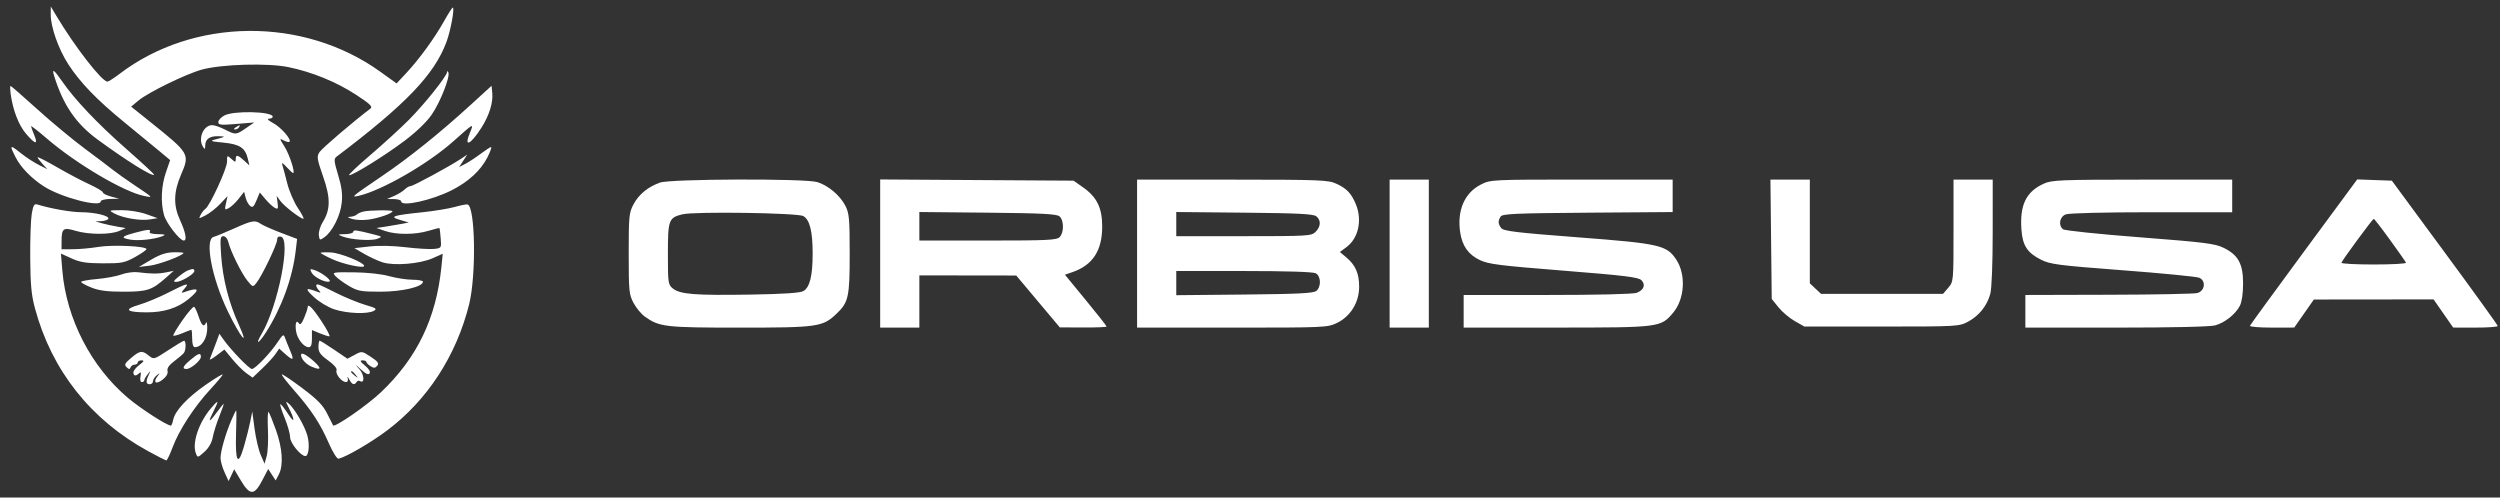 <svg width="201" height="40" viewBox="0 0 201 40" fill="none" xmlns="http://www.w3.org/2000/svg">
<rect x="0" y="0" width="201" height="40" fill="#333333" stroke="none"/>
<path fill-rule="evenodd" clip-rule="evenodd" d="M4.079 1.16C4.07 2.155 4.698 3.94 5.485 5.158C6.439 6.634 7.797 8.039 10.025 9.855C11.036 10.68 12.271 11.695 12.771 12.113L13.679 12.871L13.34 13.857C12.964 14.95 12.905 16.276 13.188 17.295C13.367 17.938 14.452 19.34 14.771 19.34C15.051 19.34 14.933 18.698 14.466 17.677C13.928 16.502 13.956 15.431 14.561 14.03C15.272 12.383 15.245 12.337 12.075 9.8L10.545 8.574L11.116 8.095C11.903 7.434 14.964 5.939 16.239 5.593C17.834 5.16 21.541 5.055 23.189 5.396C25.116 5.795 27.066 6.594 28.654 7.636C29.767 8.367 29.983 8.578 29.779 8.733C28.375 9.796 25.893 11.918 25.689 12.229C25.455 12.586 25.481 12.764 25.974 14.178C26.585 15.93 26.578 16.843 25.942 17.871C25.743 18.193 25.605 18.658 25.636 18.903C25.689 19.329 25.709 19.337 26.082 19.074C26.723 18.622 27.369 17.338 27.476 16.303C27.549 15.598 27.473 15.017 27.186 14.072C26.858 12.993 26.836 12.765 27.042 12.61C32.629 8.391 34.916 6.005 35.895 3.376C36.235 2.461 36.574 0.61 36.401 0.61C36.352 0.61 36.033 1.108 35.693 1.716C34.938 3.066 33.695 4.772 32.659 5.88L31.885 6.707L30.561 5.756C24.381 1.323 15.551 1.405 9.594 5.953C9.155 6.287 8.725 6.561 8.637 6.561C8.187 6.561 5.99 3.726 4.501 1.222L4.084 0.522L4.079 1.16ZM4.346 6.08C5.074 8.436 6.098 9.939 7.853 11.224C10.179 12.928 12.236 14.211 12.393 14.054C12.426 14.021 11.424 13.089 10.165 11.984C7.839 9.941 6 8.002 4.975 6.512C4.352 5.607 4.159 5.474 4.346 6.08ZM35.945 5.791C35.921 6.133 34.143 8.358 32.875 9.634C32.197 10.315 30.794 11.597 29.758 12.481C28.721 13.365 27.962 14.088 28.071 14.088C28.41 14.088 30.986 12.485 32.566 11.289C33.498 10.585 34.319 9.789 34.717 9.205C35.41 8.186 36.197 6.191 36.05 5.824C35.999 5.699 35.953 5.684 35.945 5.791ZM0.86 7.568C1.04 8.869 1.503 10.064 2.096 10.757C2.837 11.623 3.088 11.661 2.751 10.855C2.612 10.522 2.498 10.203 2.498 10.147C2.498 10.091 3.066 10.535 3.761 11.133C6.123 13.166 9.97 15.436 11.6 15.758C12.336 15.904 12.348 15.917 10.812 14.888C10.139 14.437 9.351 13.878 9.062 13.647C8.773 13.415 7.749 12.642 6.786 11.927C5.824 11.212 4.113 9.791 2.984 8.769C1.856 7.748 0.896 6.911 0.851 6.911C0.806 6.911 0.81 7.207 0.86 7.568ZM37.857 8.417C35.347 10.71 32.917 12.662 30.68 14.179C28.247 15.83 28.167 15.898 28.842 15.742C30.724 15.305 34.432 13.166 36.475 11.339C38.103 9.882 38.114 9.876 37.784 10.666C37.271 11.895 37.826 11.655 38.707 10.268C39.336 9.277 39.656 8.248 39.578 7.473L39.52 6.898L37.857 8.417ZM18.033 9.287C17.768 9.431 17.552 9.669 17.552 9.817C17.552 10.047 17.761 10.069 18.996 9.966L20.44 9.845L19.776 10.304C18.979 10.854 18.947 10.856 18.077 10.412C17.699 10.22 17.242 10.062 17.061 10.062C16.353 10.062 15.897 11.148 16.326 11.813C16.466 12.029 16.497 12.012 16.499 11.716C16.503 11.186 16.844 10.936 17.543 10.951C18.189 10.966 18.164 10.992 17.289 11.217C16.843 11.332 16.943 11.37 17.956 11.466C19.274 11.592 19.72 11.888 19.928 12.775L20.052 13.3L19.622 12.907C19.11 12.438 18.952 12.413 18.952 12.803C18.952 13.063 18.917 13.06 18.602 12.775C18.259 12.465 18.252 12.47 18.252 13.014C18.252 13.561 16.86 16.58 16.507 16.798C16.409 16.859 16.244 17.067 16.14 17.259C15.956 17.604 15.963 17.605 16.533 17.312C16.853 17.148 17.38 16.733 17.705 16.391L18.295 15.768L18.169 16.344C18.05 16.882 18.065 16.907 18.396 16.73C18.591 16.626 18.948 16.289 19.189 15.98L19.628 15.419L19.745 15.884C19.809 16.14 19.972 16.441 20.107 16.553C20.306 16.718 20.403 16.635 20.62 16.116L20.888 15.474L21.339 16.011C21.587 16.305 21.925 16.619 22.09 16.707C22.348 16.845 22.379 16.791 22.317 16.309L22.244 15.751L22.542 16.157C22.853 16.582 24.156 17.589 24.393 17.589C24.468 17.589 24.271 17.205 23.956 16.736C23.64 16.267 23.254 15.373 23.097 14.75C22.941 14.127 22.764 13.467 22.705 13.283C22.625 13.035 22.711 13.073 23.042 13.432C23.286 13.697 23.521 13.913 23.564 13.913C23.758 13.913 23.278 12.426 22.879 11.794C22.457 11.126 22.453 11.1 22.809 11.291C23.015 11.401 23.224 11.45 23.275 11.399C23.456 11.218 22.587 10.225 21.957 9.892C21.571 9.688 21.437 9.549 21.622 9.545C21.79 9.541 21.928 9.468 21.928 9.384C21.928 8.957 18.785 8.879 18.033 9.287ZM18.952 10.237C18.794 10.339 18.773 10.408 18.898 10.41C19.013 10.411 19.155 10.334 19.215 10.237C19.349 10.02 19.288 10.02 18.952 10.237ZM0.922 11.907C0.922 11.959 1.073 12.294 1.257 12.651C1.681 13.475 2.54 14.354 3.548 14.998C4.923 15.876 8.099 16.707 8.099 16.189C8.099 16.093 8.434 16.006 8.843 15.996L9.587 15.977L8.931 15.803C8.57 15.707 8.274 15.559 8.274 15.473C8.274 15.387 7.782 15.092 7.18 14.816C6.579 14.541 5.397 13.916 4.555 13.428C3.712 12.941 3.023 12.589 3.023 12.647C3.023 12.705 3.2 12.945 3.417 13.179L3.811 13.606L3.11 13.252C2.725 13.057 2.104 12.654 1.73 12.355C1.037 11.803 0.922 11.739 0.922 11.907ZM38.645 12.365C38.26 12.656 37.712 13.016 37.428 13.164L36.912 13.433L37.239 12.933L37.567 12.433L37.056 12.772C36.128 13.386 33.222 14.96 33.012 14.961C32.898 14.963 32.685 15.084 32.538 15.232C32.39 15.379 32.01 15.612 31.694 15.75L31.118 16L31.687 16.007C32 16.011 32.255 16.093 32.255 16.189C32.255 16.648 34.704 16.11 36.316 15.296C37.657 14.619 38.657 13.699 39.186 12.655C39.421 12.192 39.553 11.818 39.479 11.825C39.405 11.831 39.03 12.075 38.645 12.365ZM53.066 14.68C52.091 15.028 51.365 15.622 50.938 16.422C50.575 17.101 50.548 17.376 50.548 20.39C50.548 23.404 50.575 23.679 50.938 24.358C51.152 24.759 51.56 25.253 51.845 25.455C53.014 26.288 53.476 26.341 59.475 26.341C65.731 26.341 66.144 26.283 67.241 25.24C68.225 24.304 68.315 23.899 68.315 20.389C68.315 17.586 68.275 17.148 67.97 16.549C67.542 15.711 66.582 14.902 65.703 14.638C64.716 14.343 53.91 14.378 53.066 14.68ZM70.766 20.385V26.341H72.341H73.916V24.241V22.14L77.811 22.146L81.706 22.151L83.456 24.236L85.207 26.321L87.088 26.331C88.124 26.337 88.97 26.301 88.97 26.252C88.97 26.202 88.216 25.245 87.294 24.124L85.619 22.087L86.221 21.88C87.859 21.316 88.622 20.143 88.617 18.19C88.614 16.708 88.186 15.841 87.072 15.058L86.315 14.526L78.54 14.477L70.766 14.428V20.385ZM91.421 20.39V26.341H99.067C106.528 26.341 106.733 26.332 107.49 25.966C108.584 25.436 109.275 24.311 109.275 23.06C109.275 21.986 108.984 21.318 108.245 20.696L107.727 20.261L108.255 19.87C109.222 19.155 109.541 17.688 109.006 16.408C108.644 15.54 108.27 15.15 107.437 14.768C106.792 14.471 106.135 14.446 99.079 14.442L91.421 14.438V20.39ZM111.726 20.39V26.341H113.301H114.877V20.39V14.438H113.301H111.726V20.39ZM119.073 14.832C117.748 15.501 117.134 16.917 117.4 18.689C117.562 19.766 118.053 20.462 118.966 20.903C119.661 21.239 120.53 21.35 125.719 21.762C130.593 22.148 131.728 22.287 131.965 22.524C132.331 22.89 132.172 23.321 131.587 23.543C131.318 23.646 128.399 23.716 124.405 23.716H117.678V25.029V26.341L125.161 26.338C133.485 26.333 133.523 26.328 134.528 25.133C135.453 24.034 135.565 22.071 134.772 20.873C134 19.708 133.45 19.583 126.868 19.081C121.89 18.701 120.88 18.579 120.697 18.337C120.437 17.993 120.426 17.769 120.65 17.414C120.792 17.189 121.803 17.144 127.649 17.1L134.482 17.049V15.743V14.438H127.167C119.929 14.438 119.844 14.443 119.073 14.832ZM142.395 19.236L142.447 24.034L142.987 24.706C143.285 25.076 143.876 25.576 144.3 25.816L145.072 26.254H151.286C157.388 26.254 157.514 26.247 158.234 25.862C159.112 25.392 159.76 24.583 160.02 23.628C160.134 23.212 160.212 21.206 160.213 18.683L160.214 14.438H158.638H157.063V18.542C157.063 22.628 157.061 22.648 156.64 23.137L156.218 23.628H151.316H146.413L145.962 23.204L145.51 22.779V18.609V14.438H143.927H142.343L142.395 19.236ZM164.32 14.767C162.896 15.414 162.379 16.479 162.524 18.473C162.616 19.748 162.997 20.328 164.108 20.885C164.839 21.252 165.501 21.337 170.663 21.729C173.822 21.969 176.588 22.239 176.811 22.329C177.38 22.56 177.284 23.39 176.668 23.56C176.427 23.627 173.217 23.689 169.535 23.698L162.839 23.716V25.029V26.341L170.147 26.34C174.634 26.34 177.707 26.27 178.107 26.159C178.882 25.943 179.733 25.265 180.088 24.579C180.245 24.275 180.344 23.583 180.344 22.788C180.344 21.208 179.952 20.496 178.768 19.919C178.081 19.584 177.227 19.477 172.036 19.078C168.766 18.826 165.989 18.536 165.865 18.433C165.468 18.103 165.595 17.423 166.089 17.235C166.351 17.135 169.226 17.064 173.003 17.064H179.469V15.751V14.438L172.248 14.442C165.621 14.446 164.969 14.473 164.32 14.767ZM185.238 20.232C182.883 23.425 180.93 26.107 180.898 26.19C180.866 26.273 181.654 26.34 182.649 26.339L184.457 26.336L185.245 25.209L186.033 24.081L190.847 24.076L195.66 24.071L196.448 25.204L197.236 26.336L199.03 26.339C200.017 26.34 200.822 26.282 200.82 26.21C200.817 26.138 198.901 23.479 196.56 20.302L192.305 14.526L190.913 14.476L189.52 14.425L185.238 20.232ZM2.553 17.187C2.475 17.649 2.419 19.248 2.43 20.74C2.446 22.903 2.524 23.729 2.817 24.812C4.167 29.802 7.296 33.746 11.909 36.273C12.654 36.681 13.313 37.016 13.373 37.017C13.434 37.018 13.664 36.536 13.885 35.945C14.395 34.581 15.63 32.686 16.907 31.307C17.454 30.716 17.902 30.18 17.902 30.115C17.902 30.05 17.305 30.409 16.576 30.913C15.084 31.945 14.074 33.022 13.929 33.737C13.876 34.002 13.79 34.218 13.739 34.218C13.425 34.218 11.323 32.864 10.3 32.002C7.331 29.501 5.335 25.633 5.012 21.752L4.898 20.387L5.755 20.777C6.444 21.09 6.937 21.167 8.274 21.172C9.789 21.177 10.019 21.132 10.856 20.668C11.361 20.388 11.775 20.101 11.775 20.03C11.775 19.789 9.073 19.663 7.924 19.851C7.298 19.953 6.373 20.038 5.867 20.038L4.948 20.04L4.951 19.383C4.955 18.357 5.088 18.26 6.077 18.558C7.126 18.873 8.882 18.878 9.587 18.567L10.112 18.335L9.412 18.217C9.027 18.152 8.476 18.031 8.187 17.949L7.662 17.8L8.133 17.782C8.392 17.772 8.65 17.69 8.706 17.599C8.852 17.362 7.652 17.067 6.524 17.062C5.706 17.059 4.078 16.772 2.991 16.438C2.755 16.366 2.668 16.515 2.553 17.187ZM36.544 16.643C36.063 16.778 34.881 16.971 33.918 17.071C31.563 17.315 31.266 17.419 32.168 17.683L32.868 17.888L32.343 17.992C32.054 18.049 31.469 18.148 31.043 18.213L30.268 18.331L30.955 18.57C31.856 18.883 33.388 18.878 34.451 18.558C34.919 18.418 35.318 18.319 35.337 18.34C35.355 18.36 35.398 18.731 35.432 19.165C35.494 19.95 35.492 19.952 34.881 20.014C34.544 20.049 33.52 19.987 32.606 19.877C31.599 19.756 30.459 19.732 29.717 19.815L28.492 19.952L29.28 20.41C29.713 20.662 30.376 20.968 30.753 21.09C31.673 21.387 33.754 21.218 34.787 20.761L35.597 20.402L35.486 21.49C35.065 25.6 33.527 28.782 30.635 31.53C29.513 32.595 26.897 34.406 26.779 34.198C26.759 34.161 26.545 33.737 26.304 33.256C25.962 32.573 25.523 32.122 24.3 31.204C23.439 30.557 22.701 30.061 22.66 30.102C22.62 30.142 23.056 30.711 23.63 31.366C25.024 32.954 25.733 34.031 26.427 35.614C26.759 36.372 27.098 36.91 27.223 36.88C27.848 36.733 29.827 35.58 31.117 34.612C34.36 32.178 36.689 28.599 37.718 24.47C38.303 22.12 38.214 16.585 37.589 16.437C37.496 16.415 37.025 16.508 36.544 16.643ZM9.19 17.162C9.864 17.528 11.272 17.767 12.031 17.644L12.673 17.54L11.75 17.214C11.225 17.03 10.369 16.892 9.769 16.896C8.735 16.903 8.722 16.909 9.19 17.162ZM29.192 17.014C29 17.06 28.767 17.169 28.676 17.256C28.584 17.343 28.348 17.421 28.151 17.429C27.891 17.44 27.937 17.488 28.317 17.605C28.606 17.693 29.197 17.716 29.63 17.655C30.443 17.543 31.555 17.155 31.555 16.985C31.555 16.871 29.694 16.893 29.192 17.014ZM64.587 17.373C65.106 17.669 65.337 18.599 65.337 20.39C65.337 22.182 65.106 23.112 64.587 23.404C64.322 23.555 62.98 23.643 60.283 23.686C55.883 23.758 54.675 23.662 54.097 23.194C53.717 22.886 53.699 22.76 53.699 20.412C53.699 17.68 53.762 17.505 54.861 17.231C55.82 16.992 64.132 17.113 64.587 17.373ZM85.18 17.392C85.548 17.697 85.556 18.703 85.194 19.065C84.956 19.303 84.186 19.34 79.418 19.34H73.916V18.192V17.046L79.404 17.099C83.737 17.14 84.952 17.202 85.18 17.392ZM105.835 17.392C106.224 17.715 106.2 18.214 105.775 18.639C105.439 18.974 105.191 18.989 99.998 18.989H94.572V18.017V17.046L100.059 17.099C104.392 17.14 105.607 17.202 105.835 17.392ZM192.159 19.289C192.833 20.219 193.411 21.045 193.443 21.123C193.475 21.201 192.307 21.265 190.847 21.265C189.386 21.265 188.218 21.201 188.25 21.123C188.36 20.854 190.759 17.596 190.847 17.596C190.895 17.596 191.486 18.358 192.159 19.289ZM18.792 18.383C18.078 18.702 17.349 19.002 17.173 19.048C16.435 19.241 17.035 22.381 18.315 25.029C19.327 27.12 20.078 28.038 19.204 26.113C18.395 24.335 17.908 22.424 17.779 20.521C17.688 19.18 17.71 18.989 17.96 18.989C18.126 18.989 18.294 19.191 18.362 19.471C18.542 20.216 19.422 21.995 19.899 22.578C20.323 23.096 20.332 23.099 20.612 22.753C21.05 22.212 22.278 19.661 22.278 19.292C22.278 19.072 22.379 18.985 22.584 19.027C23.426 19.199 22.355 24.61 21.037 26.845C20.492 27.768 20.769 27.679 21.374 26.736C22.626 24.785 23.511 22.369 23.771 20.193L23.888 19.209L22.602 18.722C21.894 18.454 21.16 18.129 20.97 18C20.497 17.677 20.283 17.715 18.792 18.383ZM10.853 18.712C9.762 19.006 9.68 19.117 10.445 19.261C11.103 19.384 12.426 19.245 13.067 18.986C13.361 18.868 13.28 18.834 12.684 18.826C12.228 18.819 11.972 18.745 12.038 18.639C12.176 18.416 11.892 18.433 10.853 18.712ZM28.404 18.636C28.404 18.734 28.109 18.82 27.748 18.826C27.145 18.836 27.126 18.85 27.517 19.006C28.184 19.273 29.848 19.388 30.33 19.201C30.755 19.036 30.748 19.026 30.067 18.853C28.644 18.49 28.404 18.459 28.404 18.636ZM12.145 20.883L11.162 21.463L12.024 21.363C12.774 21.276 14.751 20.534 14.751 20.339C14.751 20.3 14.386 20.276 13.939 20.285C13.355 20.298 12.852 20.465 12.145 20.883ZM25.779 20.331C25.779 20.374 26.199 20.602 26.712 20.836C27.613 21.249 29.28 21.601 29.28 21.379C29.28 21.112 27.374 20.339 26.613 20.297C26.154 20.273 25.779 20.288 25.779 20.331ZM15.101 21.743C14.957 21.797 14.616 22.028 14.344 22.254C13.942 22.588 13.909 22.665 14.168 22.665C14.569 22.664 15.626 22.032 15.626 21.793C15.626 21.6 15.507 21.588 15.101 21.743ZM25.057 21.925C25.253 22.291 26.158 22.743 26.48 22.636C26.714 22.558 25.848 21.892 25.279 21.711C24.917 21.596 24.893 21.619 25.057 21.925ZM9.762 22.067C9.377 22.21 8.491 22.375 7.793 22.435C7.095 22.494 6.524 22.598 6.524 22.667C6.524 22.736 6.898 22.942 7.355 23.123C7.975 23.369 8.633 23.453 9.937 23.453C11.84 23.453 12.219 23.327 13.351 22.321L13.963 21.776L13.351 21.899C12.716 22.027 12.125 22.024 11.075 21.887C10.738 21.843 10.147 21.924 9.762 22.067ZM26.973 22.202C27.134 22.381 27.621 22.735 28.054 22.99C28.764 23.407 29.015 23.453 30.593 23.453C32.322 23.453 34.006 23.058 34.006 22.651C34.006 22.563 33.629 22.49 33.167 22.49C32.706 22.49 31.86 22.36 31.286 22.202C30.663 22.029 29.523 21.906 28.461 21.895C26.736 21.878 26.689 21.888 26.973 22.202ZM105.786 21.971C106.209 22.198 106.238 23.053 105.835 23.388C105.607 23.578 104.392 23.639 100.059 23.681L94.572 23.734V22.762V21.79H100.01C103.423 21.79 105.573 21.858 105.786 21.971ZM13.515 23.535C12.787 23.907 11.733 24.345 11.172 24.508C9.911 24.875 10.149 25.11 11.788 25.113C13.174 25.117 14.285 24.765 15.155 24.048C16.143 23.233 16.013 23.059 14.751 23.507C14.56 23.575 14.58 23.496 14.822 23.22C15.283 22.695 15.046 22.752 13.515 23.535ZM25.429 22.98C25.429 23.058 25.527 23.227 25.648 23.356C25.827 23.55 25.804 23.569 25.516 23.459C24.551 23.092 24.485 23.184 25.221 23.868C25.654 24.271 26.362 24.699 26.884 24.872C27.898 25.209 29.558 25.271 30.059 24.991C30.339 24.835 30.236 24.764 29.363 24.51C28.801 24.346 27.726 23.904 26.976 23.526C25.523 22.796 25.429 22.763 25.429 22.98ZM14.669 25.748C14.223 26.386 13.893 26.942 13.936 26.985C13.978 27.027 14.307 26.939 14.666 26.789C15.025 26.639 15.348 26.517 15.385 26.517C15.421 26.517 15.451 26.831 15.451 27.217C15.451 27.662 15.531 27.916 15.67 27.914C16.231 27.907 16.683 27.175 16.663 26.309C16.655 25.99 16.609 25.827 16.561 25.948C16.402 26.339 16.212 26.18 15.973 25.457C15.845 25.067 15.681 24.712 15.61 24.668C15.538 24.624 15.115 25.11 14.669 25.748ZM24.729 24.745C24.729 24.829 24.604 25.197 24.451 25.562C24.261 26.017 24.13 26.156 24.035 26.003C23.83 25.67 23.708 26.002 23.804 26.634C23.898 27.25 24.428 27.917 24.823 27.917C25.004 27.917 25.079 27.715 25.079 27.226V26.534L25.686 26.788C26.02 26.927 26.375 27.042 26.475 27.042C26.575 27.042 26.29 26.49 25.842 25.816C25.098 24.697 24.729 24.342 24.729 24.745ZM17.292 27.77C17.101 28.284 16.911 28.783 16.869 28.878C16.828 28.974 17.075 28.838 17.418 28.577L18.042 28.101L18.677 28.875C19.026 29.301 19.536 29.81 19.811 30.006L20.31 30.361L21.09 29.62C21.518 29.213 21.999 28.687 22.157 28.452L22.446 28.024L22.843 28.382C23.573 29.039 23.676 29.008 23.344 28.229C23.169 27.817 22.972 27.327 22.908 27.142C22.805 26.847 22.733 26.891 22.335 27.492C21.753 28.373 20.514 29.667 20.254 29.667C20.042 29.667 18.582 28.158 17.989 27.326L17.639 26.835L17.292 27.77ZM13.515 28.163C12.375 28.913 12.363 28.916 11.964 28.593C11.425 28.157 11.254 28.179 10.543 28.778C10.032 29.209 9.975 29.325 10.178 29.522C10.367 29.705 10.436 29.708 10.499 29.536C10.543 29.416 10.691 29.317 10.827 29.317C10.963 29.317 11.075 29.238 11.075 29.142C11.075 29.046 11.213 28.97 11.381 28.973C11.618 28.977 11.579 29.059 11.206 29.337C10.942 29.535 10.725 29.808 10.725 29.944C10.725 30.239 10.932 30.266 11.193 30.004C11.328 29.87 11.357 29.945 11.295 30.267C11.244 30.533 11.289 30.718 11.405 30.718C11.512 30.718 11.6 30.654 11.6 30.576C11.6 30.498 11.723 30.282 11.872 30.095C12.135 29.766 12.138 29.768 11.96 30.137C11.705 30.665 11.729 30.893 12.038 30.893C12.182 30.893 12.3 30.784 12.3 30.651C12.3 30.519 12.438 30.302 12.607 30.17C12.883 29.953 12.89 29.959 12.678 30.23C12.274 30.746 12.533 30.948 13.063 30.531C13.38 30.281 13.524 30.032 13.47 29.825C13.413 29.606 13.588 29.355 14.025 29.027C14.376 28.764 14.721 28.465 14.792 28.364C14.961 28.122 14.963 27.39 14.795 27.399C14.722 27.403 14.146 27.747 13.515 28.163ZM25.604 27.906C25.604 28.314 25.764 28.535 26.378 28.976C26.866 29.326 27.117 29.625 27.057 29.781C26.947 30.068 27.472 30.718 27.814 30.718C27.949 30.718 28.008 30.592 27.956 30.411C27.908 30.243 27.962 30.282 28.076 30.499C28.3 30.925 28.495 30.996 28.669 30.715C28.729 30.617 28.853 30.582 28.943 30.638C29.326 30.875 29.299 30.146 28.909 29.702C28.497 29.234 28.498 29.234 29.042 29.725C29.428 30.074 29.63 30.159 29.721 30.012C29.798 29.887 29.648 29.639 29.346 29.392C28.954 29.071 28.91 28.978 29.148 28.973C29.317 28.97 29.455 29.027 29.455 29.1C29.455 29.173 29.606 29.327 29.79 29.442C30.056 29.609 30.166 29.602 30.328 29.408C30.49 29.212 30.388 29.07 29.814 28.69C29.102 28.219 29.093 28.218 28.516 28.529L27.934 28.842L26.866 28.117C26.279 27.718 25.754 27.392 25.701 27.392C25.648 27.392 25.604 27.623 25.604 27.906ZM15.318 28.928C14.708 29.438 14.606 29.667 14.99 29.667C15.338 29.667 16.151 28.984 16.151 28.692C16.151 28.334 15.966 28.387 15.318 28.928ZM24.203 28.541C24.203 28.856 24.61 29.298 25.078 29.492C25.851 29.812 25.885 29.621 25.166 28.99C24.587 28.482 24.203 28.303 24.203 28.541ZM28.602 30.149C28.82 30.426 28.813 30.432 28.536 30.215C28.367 30.083 28.229 29.945 28.229 29.909C28.229 29.764 28.373 29.857 28.602 30.149ZM16.946 32.842C15.979 33.991 15.434 35.62 15.744 36.437C15.889 36.816 15.89 36.816 16.434 36.329C16.783 36.017 17.023 35.597 17.104 35.161C17.172 34.787 17.41 34.028 17.632 33.474C17.855 32.921 18.013 32.468 17.984 32.468C17.956 32.468 17.689 32.799 17.392 33.203C16.767 34.052 16.701 33.974 17.205 32.986C17.632 32.15 17.561 32.111 16.946 32.842ZM23.191 32.731C23.73 33.787 23.711 34.129 23.161 33.279C22.858 32.811 22.577 32.461 22.537 32.501C22.497 32.541 22.657 33.042 22.892 33.615C23.127 34.188 23.322 34.88 23.324 35.155C23.328 35.618 24.181 36.669 24.553 36.669C24.82 36.669 24.911 35.772 24.719 35.044C24.514 34.268 23.679 32.832 23.204 32.438C22.948 32.226 22.947 32.251 23.191 32.731ZM18.604 33.777C18.133 34.875 17.726 36.3 17.731 36.832C17.734 37.079 17.881 37.597 18.058 37.982L18.379 38.682L18.604 38.207L18.828 37.732L19.373 38.645C20.092 39.849 20.446 39.846 21.079 38.633L21.562 37.709L21.863 38.167L22.164 38.627L22.419 38.14C22.802 37.409 22.712 36.042 22.185 34.569C21.927 33.846 21.66 33.196 21.593 33.123C21.525 33.05 21.502 33.68 21.542 34.523C21.581 35.367 21.536 36.332 21.442 36.669L21.271 37.282L20.964 36.582C20.795 36.197 20.573 35.251 20.469 34.481L20.281 33.081L20.126 33.868C20.041 34.302 19.815 35.198 19.625 35.861C19.14 37.547 18.904 37.178 18.979 34.849C19.012 33.828 19.017 32.993 18.989 32.993C18.962 32.993 18.788 33.346 18.604 33.777Z" fill="white"/>
</svg>
